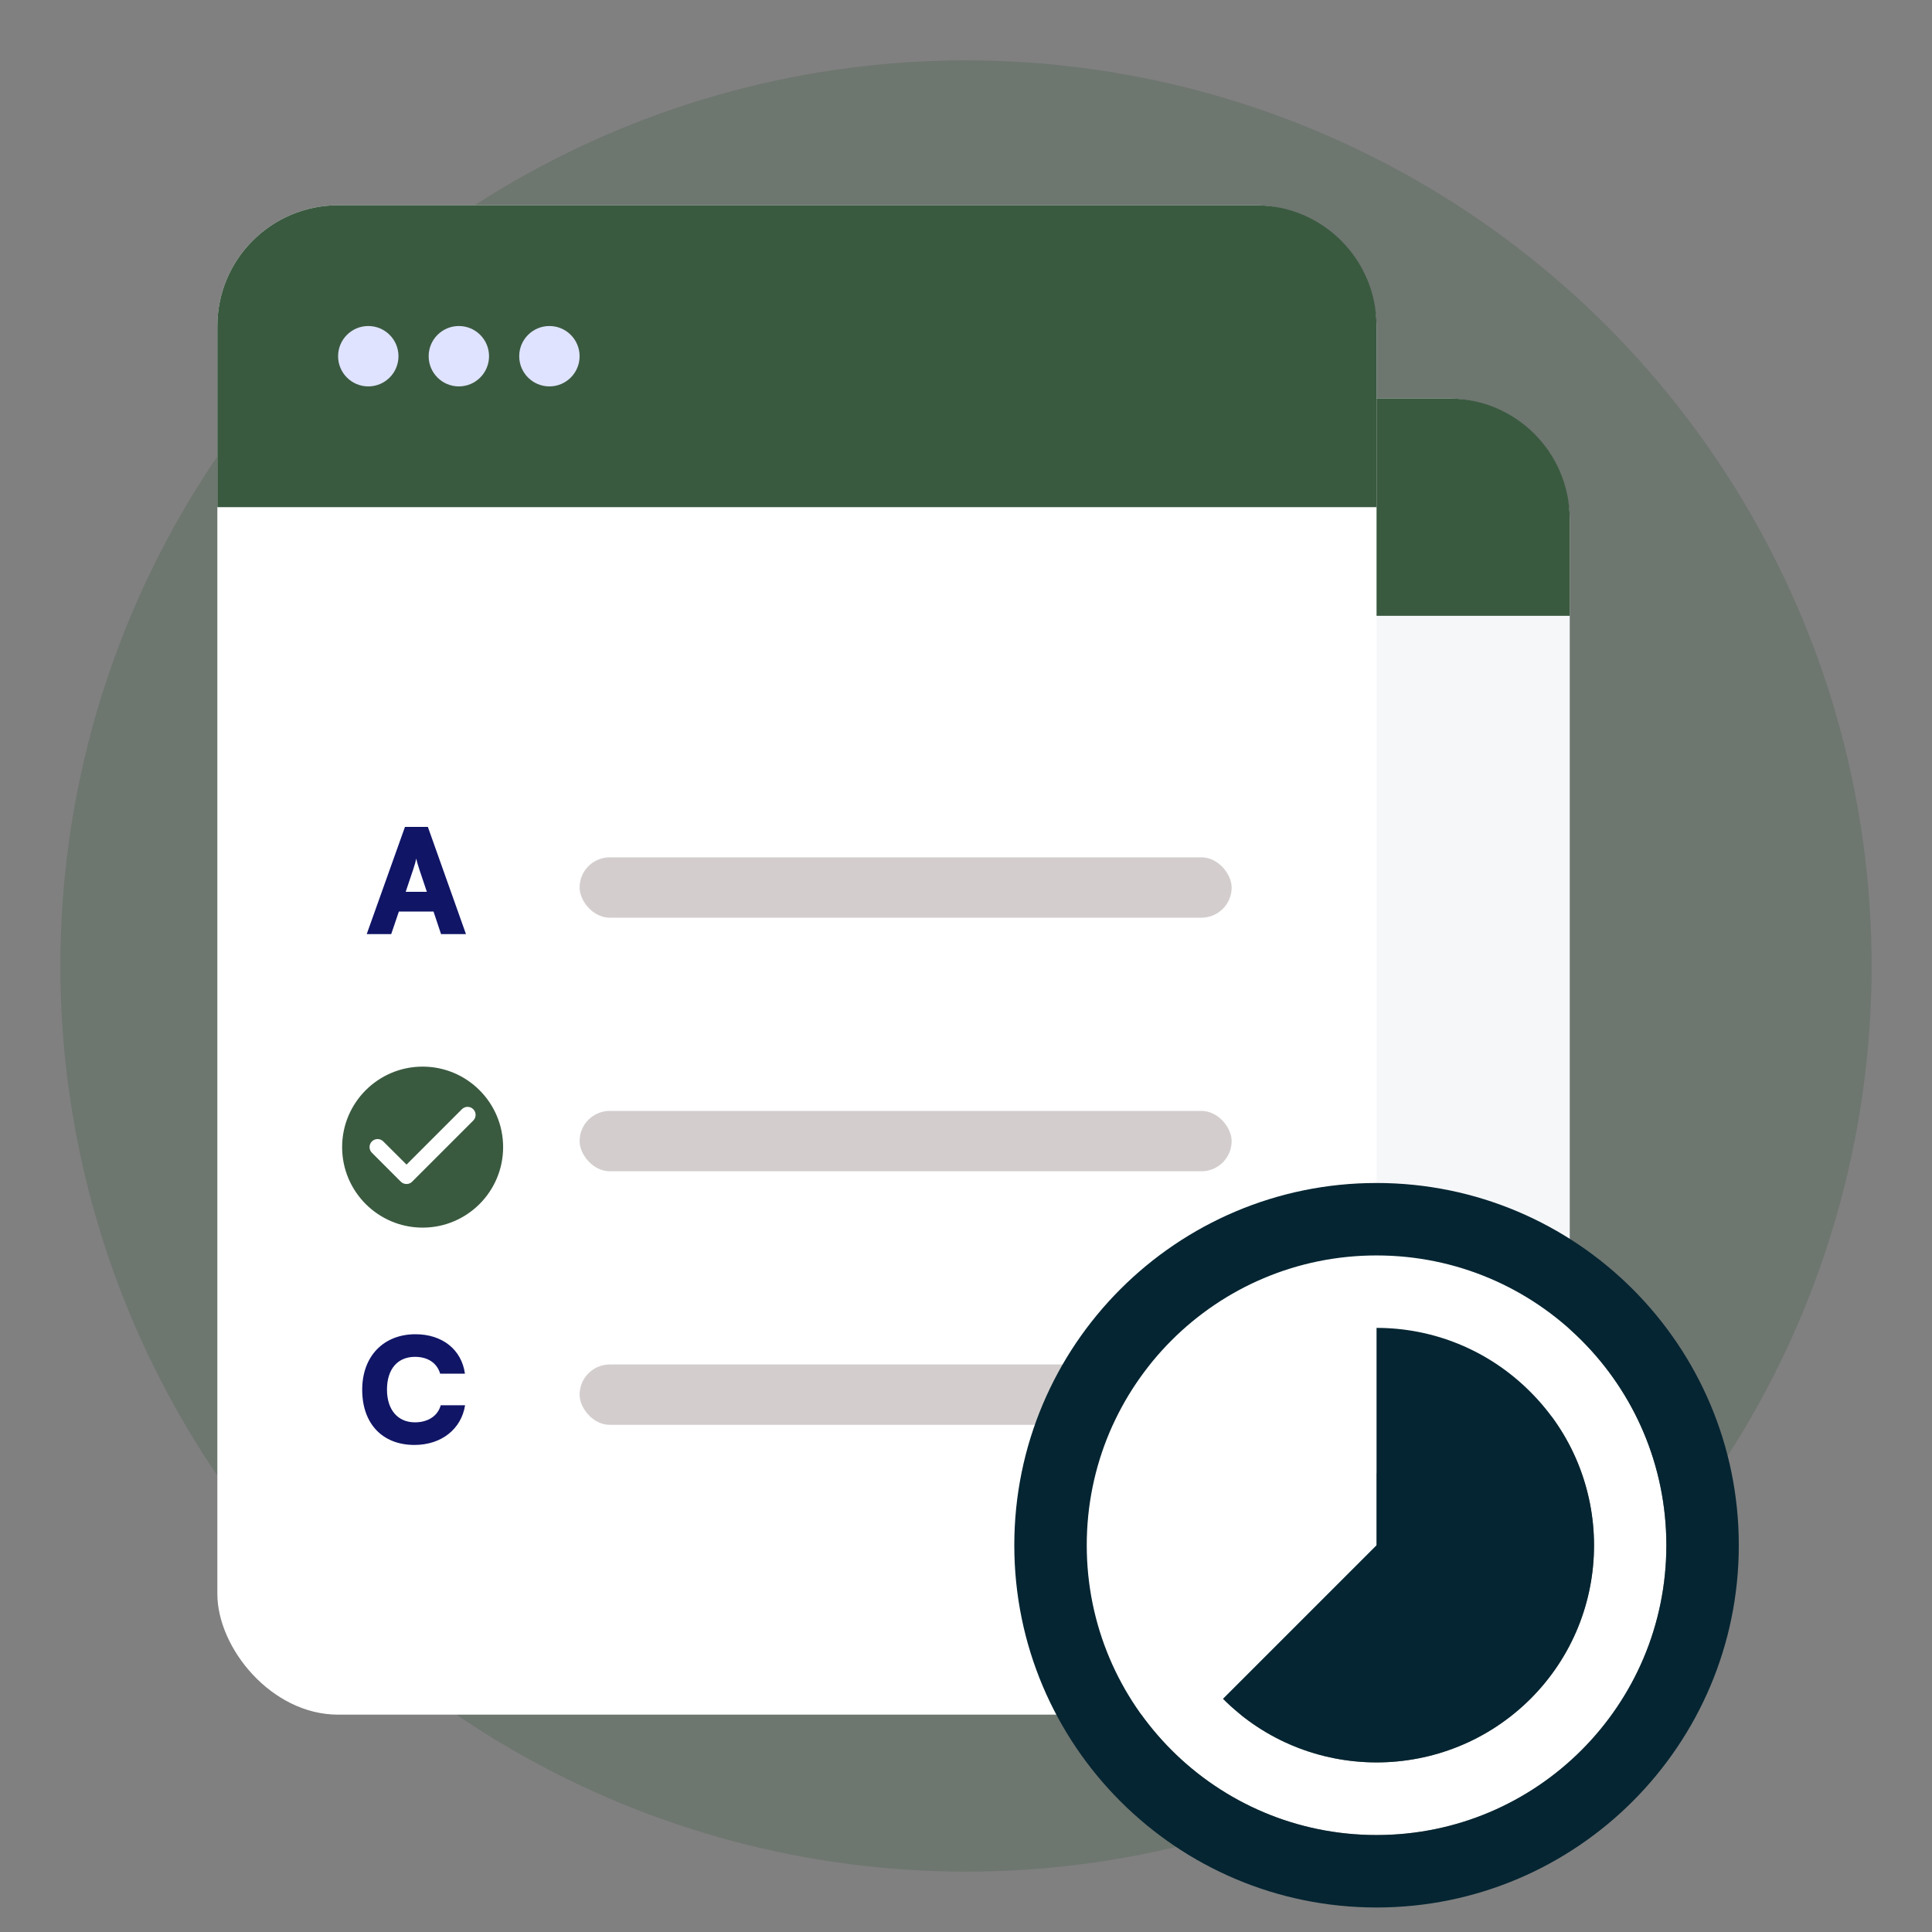 <svg xmlns="http://www.w3.org/2000/svg" width="160" height="160" viewBox="0 0 160 160" fill="none"><rect x="0" y="0" width="160" height="160" fill="#808080" stroke="none"/><g clip-path="url(#clip0_1_486)"><circle cx="80" cy="80" r="75" fill="#3A5A40" fill-opacity="0.25"></circle><rect x="62" y="33" width="68" height="89" rx="10" fill="#F6F7F9"></rect><path d="M62 43C62 37.477 66.477 33 72 33H120C125.523 33 130 37.477 130 43V51H62V43Z" fill="#3A5A40"></path><circle cx="30" cy="30" r="2.5" fill="#C5CCFF"></circle><circle cx="37.5" cy="30" r="2.5" fill="#C5CCFF"></circle><circle cx="45" cy="30" r="2.5" fill="#C5CCFF"></circle><rect x="18" y="17" width="96" height="125" rx="10" fill="white"></rect><path d="M18 27C18 21.477 22.477 17 28 17H104C109.523 17 114 21.477 114 27V42H18V27Z" fill="#3A5A40"></path><circle cx="30.5" cy="29.5" r="2.5" fill="#DFE3FF"></circle><circle cx="38" cy="29.5" r="2.5" fill="#DFE3FF"></circle><circle cx="45.5" cy="29.5" r="2.5" fill="#DFE3FF"></circle><rect x="48" y="71" width="54" height="5" rx="2.5" fill="#D3CECD"></rect><rect x="48" y="92" width="54" height="5" rx="2.5" fill="#D3CECD"></rect><rect x="48" y="113" width="54" height="5" rx="2.5" fill="#D3CECD"></rect><path d="M32.398 77.36H30.37L33.538 68.48H35.434L38.59 77.36H36.526L35.902 75.488H33.034L32.398 77.36ZM34.234 71.96L33.598 73.856H35.35L34.714 71.96C34.618 71.66 34.51 71.312 34.474 71.096C34.438 71.3 34.342 71.636 34.234 71.96Z" fill="#101566"></path><path d="M34.328 119.664C31.664 119.664 29.996 117.9 29.996 115.092C29.996 112.32 31.76 110.496 34.412 110.496C36.632 110.496 38.228 111.768 38.504 113.76H36.452C36.188 112.872 35.432 112.368 34.364 112.368C32.924 112.368 32.048 113.388 32.048 115.08C32.048 116.748 32.936 117.792 34.364 117.792C35.456 117.792 36.26 117.252 36.5 116.376H38.516C38.204 118.356 36.548 119.664 34.328 119.664Z" fill="#101566"></path><path d="M114 103.97C100.74 103.97 90 114.71 90 127.97C90 141.23 100.74 151.97 114 151.97C127.26 151.97 138 141.23 138 127.97C138 114.71 127.26 103.97 114 103.97ZM126.75 140.69C119.7 147.71 108.3 147.71 101.28 140.69L114 127.97V109.97C118.62 109.97 123.21 111.74 126.72 115.25C133.77 122.27 133.77 133.67 126.75 140.69Z" fill="white"></path><path d="M126.72 115.25C123.21 111.74 118.62 109.97 114 109.97V127.97L101.28 140.69C108.3 147.71 119.7 147.71 126.75 140.69C133.77 133.67 133.77 122.27 126.72 115.25ZM114 97.97C97.44 97.97 84 111.41 84 127.97C84 144.53 97.44 157.97 114 157.97C130.56 157.97 144 144.53 144 127.97C144 111.41 130.56 97.97 114 97.97ZM114 151.97C100.74 151.97 90 141.23 90 127.97C90 114.71 100.74 103.97 114 103.97C127.26 103.97 138 114.71 138 127.97C138 141.23 127.26 151.97 114 151.97Z" fill="#052532"></path><path d="M35 88.333C31.32 88.333 28.333 91.32 28.333 95C28.333 98.68 31.32 101.667 35 101.667C38.68 101.667 41.667 98.68 41.667 95C41.667 91.32 38.68 88.333 35 88.333ZM33.193 97.86L30.8 95.467C30.54 95.207 30.54 94.787 30.8 94.527C31.06 94.267 31.48 94.267 31.74 94.527L33.667 96.447L38.253 91.86C38.513 91.6 38.933 91.6 39.193 91.86C39.453 92.12 39.453 92.54 39.193 92.8L34.133 97.86C33.88 98.12 33.453 98.12 33.193 97.86Z" fill="#3A5A40"></path></g><defs><clipPath id="clip0_1_486"><rect width="160" height="160" fill="white"></rect></clipPath></defs></svg>